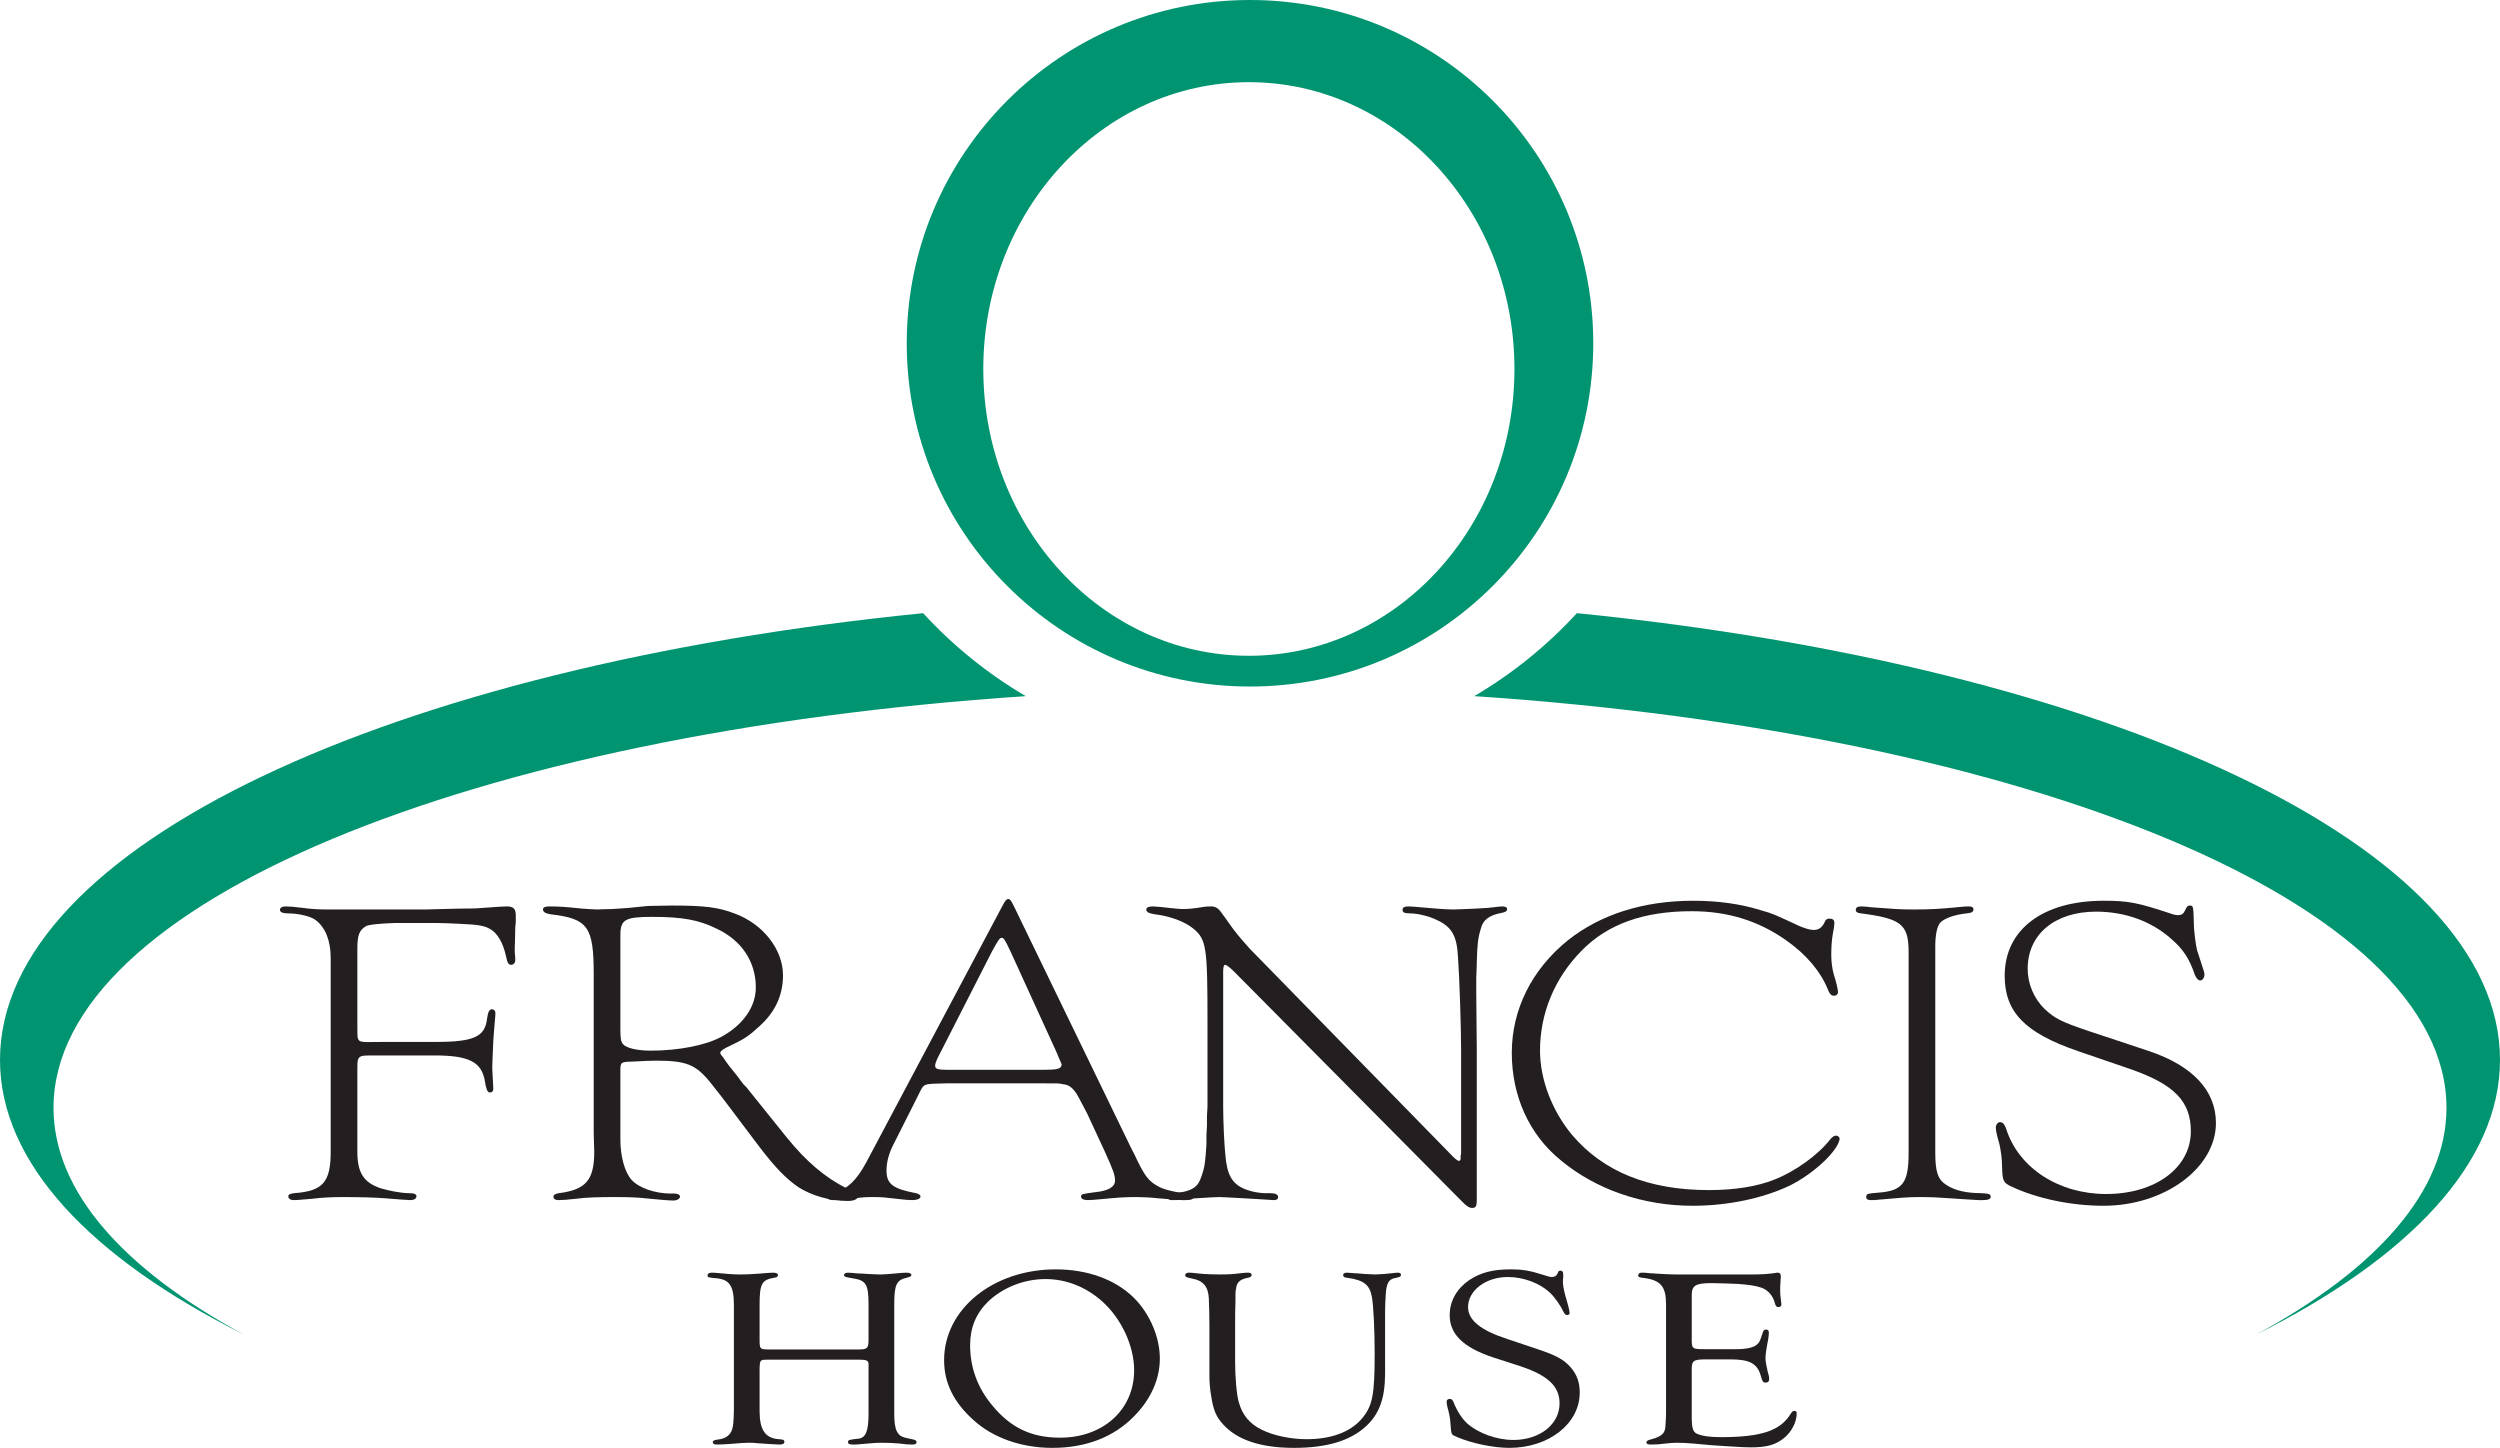<?xml version="1.0" encoding="UTF-8"?>
<svg xmlns="http://www.w3.org/2000/svg" version="1.1" viewBox="0 0 470.458 272.464">
  <defs>
    <style>
      .cls-1 {
        fill: #009470;
      }

      .cls-2, .cls-3 {
        fill: #231f20;
      }

      .cls-4 {
        fill: #009470;
      }

      .cls-3 {
        fill-rule: evenodd;
      }
    </style>
  </defs>
  <!-- Generator: Adobe Illustrator 28.6.0, SVG Export Plug-In . SVG Version: 1.2.0 Build 709)  -->
  <g>
    <g id="Layer_1">
      <g>
        <path class="cls-2" d="M138.103,265.554c0,.576-.057,1.632-.115,2.304-.115.912-.23,1.344-.518,1.776-.403.672-1.267,1.152-2.303,1.248-.749.096-1.036.24-1.036.528,0,.288.288.432.749.432.634,0,1.497-.048,2.879-.144,1.497-.144,2.649-.192,3.11-.192.576,0,1.094,0,1.843.096l.691.048.691.048.749.048c.634.048,1.497.096,1.843.096.633,0,.921-.144.921-.528,0-.336-.23-.432-.979-.48-2.591-.144-3.686-1.728-3.686-5.279v-7.966c.058-1.776.058-1.727,1.9-1.727h16.643c1.555,0,1.9.144,1.958.768v9.406c0,3.311-.518,4.559-1.958,4.703-1.785.192-1.901.24-1.901.672,0,.288.288.432.922.432.403,0,.748,0,1.036-.048,3.455-.288,3.167-.288,4.722-.288.806,0,1.958.048,3.052.144l1.209.144c.345,0,.921.048,1.152.048.576,0,.806-.144.806-.48,0-.24-.23-.384-.633-.48-2.188-.432-2.534-.576-3.052-1.488-.346-.576-.518-1.776-.518-3.359v-20.491c0-3.743.403-4.655,2.304-5.087.749-.192.921-.288.921-.528,0-.288-.345-.432-.864-.432s-1.037.048-1.613.096c-1.497.144-2.706.24-3.34.24-.576,0-1.267-.048-2.361-.096-.749-.048-1.324-.096-1.785-.096-.518-.048-.864-.048-1.094-.096-.346,0-.749-.048-.864-.048-.461,0-.749.192-.749.432,0,.336.173.384,1.613.624,2.534.384,2.994,1.104,2.994,4.991v6.526c0,1.68-.23,1.872-1.958,1.872h-16.643c-1.843,0-1.9-.048-1.9-1.872v-6.478c0-3.983.403-4.751,2.707-5.135.518-.048.749-.24.749-.48,0-.336-.288-.48-.979-.48-.403,0-.921.048-2.764.192-1.267.096-2.361.144-3.34.144-1.209,0-3.167-.144-4.434-.288-.345-.048-.691-.048-.979-.048-.461,0-.749.192-.749.48,0,.384.058.432,1.728.576,2.419.24,3.225,1.488,3.225,4.991v20.011h0Z"/>
        <path class="cls-3" d="M198.684,238.872c-11.805,0-21.019,7.486-21.019,17.084,0,4.271,1.785,7.918,5.528,11.278,3.685,3.359,9.041,5.231,14.857,5.231,6.277,0,11.517-2.016,15.318-5.903,3.167-3.167,4.895-7.006,4.895-10.893,0-4.079-1.9-8.494-4.952-11.517-3.513-3.407-8.696-5.279-14.627-5.279h0ZM196.727,240.696c3.916,0,7.659,1.488,10.711,4.223,3.628,3.263,5.989,8.398,5.989,12.957,0,7.39-5.816,12.669-13.936,12.669-5.413,0-9.329-1.872-12.784-6.095-2.764-3.311-4.146-7.102-4.146-11.325,0-3.263,1.094-5.951,3.398-8.206,2.764-2.639,6.795-4.223,10.769-4.223h0Z"/>
        <path class="cls-2" d="M232.431,249.525c0-2.064,0-2.927.058-4.415,0-1.92,0-2.015.115-2.591.115-1.152.691-1.728,2.016-2.016.634-.096.921-.288.921-.576,0-.288-.23-.432-.691-.432-.288,0-.864.048-1.325.096-1.44.192-2.534.24-3.973.24-1.324,0-2.303-.048-3.11-.096-2.476-.24-2.303-.24-2.649-.24-.461,0-.749.144-.749.432,0,.384.115.432,1.267.672,2.131.384,3.052,1.536,3.167,3.695.057,1.248.115,3.359.115,5.231v9.502c0,1.104.115,2.543.346,3.791.403,2.543.921,3.791,2.188,5.183,2.649,2.975,7.141,4.463,13.36,4.463,6.162,0,10.538-1.296,13.533-4.031,2.534-2.303,3.628-5.279,3.628-9.982v-11.661c0-.912.058-2.112.115-2.975.057-1.2.173-1.728.403-2.303.288-.624.691-.912,1.785-1.104.518-.096.691-.24.691-.528,0-.24-.23-.384-.576-.384-.288,0-.633.048-1.094.096-.288.048-.749.096-1.382.144-.806.048-1.497.096-1.785.096-.403,0-1.094-.048-2.073-.096-.979-.096-1.728-.144-1.958-.144-.518-.048-1.094-.096-1.267-.096-.518,0-.749.144-.749.48,0,.288.231.432.749.48,3.11.432,4.261,1.296,4.665,3.647.288,1.584.518,6.143.518,10.558,0,7.966-.403,9.934-2.476,12.381-2.188,2.495-5.759,3.791-10.366,3.791-2.937,0-6.162-.672-8.408-1.776-2.303-1.152-3.628-2.736-4.319-5.183-.403-1.344-.691-4.751-.691-7.486v-6.862h0Z"/>
        <path class="cls-2" d="M286.283,257.156c5.068,1.727,7.198,3.743,7.198,6.958,0,3.935-3.743,6.863-8.696,6.863-3.109,0-6.565-1.248-8.638-3.071-1.036-.912-2.015-2.496-2.591-3.983-.173-.48-.403-.672-.749-.672-.346,0-.576.192-.576.528,0,.24.058.672.172,1.104.231.72.518,2.16.518,2.639.23,2.687.058,2.352,1.325,2.927,2.649,1.152,6.795,2.016,9.79,2.016,7.429,0,13.245-4.559,13.245-10.414,0-1.871-.518-3.359-1.67-4.703-1.324-1.536-2.879-2.351-6.68-3.599l-5.298-1.776c-5.01-1.632-7.371-3.551-7.371-5.999,0-3.119,3.34-5.663,7.486-5.663,2.937,0,6.046,1.152,7.947,2.975.864.816,1.958,2.351,2.591,3.695.23.384.345.48.633.48.288,0,.461-.144.461-.384,0-.192-.173-1.056-.345-1.632-.691-2.447-.518-1.776-.576-2.064-.23-.864-.345-1.728-.345-2.207,0-.288,0-.48.057-.768v-.624c0-.432-.173-.672-.518-.672-.288,0-.403.096-.518.48-.23.528-.576.72-1.094.72-.346,0-.749-.096-1.728-.432-2.419-.768-3.858-1.008-5.931-1.008-3.455,0-5.701.576-7.89,2.015-2.361,1.632-3.685,3.935-3.685,6.622,0,3.551,2.534,6.047,8.12,7.918l5.355,1.728h0Z"/>
        <path class="cls-2" d="M313.52,265.698c0,.144,0,1.104-.057,1.776-.058,1.152-.058,1.44-.288,1.919-.288.672-1.209,1.152-2.534,1.488-.576.144-.806.288-.806.528,0,.336.231.432.922.432.288,0,.979-.048,1.324-.048l1.382-.144c.749-.096,1.555-.144,2.016-.144,1.094,0,1.9.048,3.109.144,4.146.384,3.052.288,6.738.528,2.303.144,3.168.192,4.147.192,3.052,0,4.722-.48,6.334-1.823,1.382-1.152,2.303-2.975,2.303-4.559,0-.336-.115-.48-.461-.48-.23,0-.403.144-.633.48-1.958,3.263-5.528,4.463-13.302,4.463-2.073,0-3.859-.288-4.607-.768-.518-.336-.749-1.2-.749-2.639v-9.406c0-1.584.345-1.824,2.707-1.824h4.607c3.628,0,5.068.816,5.701,3.167.288,1.008.403,1.2.864,1.2.461,0,.691-.192.691-.672,0-.144,0-.384-.057-.576-.345-1.344-.288-1.008-.288-1.2-.23-.912-.345-1.679-.345-2.16,0-.624.115-1.536.518-3.599.058-.432.115-.96.115-1.152,0-.432-.173-.624-.518-.624-.345,0-.518.144-.634.576-.518,1.632-.633,1.872-1.152,2.303-.634.528-2.016.816-3.801.816h-6.104c-2.188,0-2.303-.096-2.303-1.824v-8.35c0-1.824.749-2.255,3.743-2.255,1.152,0,3.686.096,4.837.144,2.073.144,3.455.336,4.549.72,1.209.432,2.13,1.488,2.476,2.783.173.672.345.864.749.864.345,0,.518-.24.518-.528,0-.144-.058-.528-.115-1.008-.058-.336-.115-.912-.115-1.44v-.864c.058-.48.058-.864.058-1.008.058-.48.058-.912.058-.96,0-.432-.173-.672-.576-.672-.115,0-.23,0-.345.048-1.267.192-2.649.288-4.319.288h-14.512c-1.209,0-3.686-.144-4.952-.24-.518-.048-.922-.096-1.267-.096-.576-.048-.864.192-.864.528,0,.288.173.384,1.152.48,3.109.432,4.088,1.632,4.088,4.943v20.251h0Z"/>
        <path class="cls-2" d="M62.231,216.738c0,5.74-1.476,7.38-6.79,7.79-.787.082-1.181.246-1.181.574,0,.492.394.738,1.082.738.886,0,1.968-.164,3.346-.246,1.968-.246,3.936-.328,5.904-.328,2.755,0,6.396.082,8.069.246,2.066.164,4.035.328,4.526.328.689,0,1.181-.246,1.181-.738,0-.41-.492-.574-1.575-.574-1.279,0-3.838-.492-5.117-.902-3.247-1.066-4.428-2.952-4.428-6.888v-14.76c0-3.526-.197-3.362,3.641-3.362h10.824c6.593,0,8.954,1.23,9.545,4.92q.295,2.05.885,2.05c.492,0,.689-.246.689-.738l-.197-3.772c0-.246,0-.738.098-2.952.098-2.542.098-2.46.295-4.838.197-2.624.197-1.968.197-2.706,0-.328-.295-.656-.59-.656-.591,0-.787.492-.984,1.804-.394,3.362-2.46,4.346-9.643,4.346h-9.742c-5.707,0-4.92.574-5.018-3.444v-14.104c0-2.624.394-3.526,1.673-4.264q.886-.41,5.511-.574h7.282c1.279,0,3.444.082,4.92.164,3.346.164,4.526.328,5.609.984,1.378.738,2.46,2.706,2.952,5.002.295,1.394.492,1.722.984,1.722.492,0,.787-.41.787-.902,0-.082,0-.738-.098-1.476v-.82c0-.328.098-2.132.098-3.936.098-.492.098-.902.098-1.394v-.738c0-1.23-.394-1.722-1.673-1.722-.394,0-2.066.082-4.034.246-1.082.082-1.771.164-4.625.164-2.952.082-.886,0-6.593.164h-18.598c-1.476,0-3.149-.082-4.822-.328-1.181-.164-2.362-.246-2.952-.246-.689,0-1.082.246-1.082.656,0,.41.492.656,1.476.656,2.066,0,4.428.574,5.314,1.312,1.771,1.394,2.755,3.854,2.755,7.052v36.49h0Z"/>
        <path class="cls-3" d="M111.728,213.294l.098,3.444c0,5.33-1.574,7.134-6.593,7.79-.689.082-1.082.328-1.082.656,0,.41.295.656.984.656.59,0,1.869-.082,3.247-.246,1.673-.246,4.034-.328,7.479-.328,2.362,0,4.33.082,5.707.246,2.46.246,4.428.41,5.117.41s1.279-.328,1.279-.738c0-.41-.59-.656-1.673-.574-3.05,0-6.101-1.066-7.478-2.624-1.279-1.476-2.067-4.428-2.067-7.544v-12.464c0-2.214-.098-2.132,2.558-2.214,1.476-.082,3.05-.164,4.133-.164,5.805,0,7.577.738,10.43,4.346.984,1.23.295.41,2.066,2.624l6.987,9.266c2.952,3.854,4.92,5.904,7.282,7.544,2.558,1.64,6.002,2.624,9.348,2.624,1.083,0,1.87-.328,1.87-.82,0-.328-.59-.738-2.066-1.558-4.035-1.968-7.675-5.084-11.316-9.594l-7.183-8.938-.394-.492-.492-.492-.394-.492s-.197-.246-.787-1.066c-.492-.656-.197-.246-1.181-1.476l-.394-.492c-.59-.82-1.082-1.476-1.082-1.558-.394-.41-.59-.738-.59-.902,0-.246.394-.574.984-.902,3.641-1.722,4.33-2.214,6.297-4.018,3.051-2.706,4.527-5.904,4.527-9.676,0-4.838-3.739-9.676-9.151-11.644-3.05-1.148-5.51-1.476-11.808-1.476-1.673,0-3.641.082-4.526.082-4.92.492-2.755.328-6.691.574-1.378,0-2.362.082-2.755.082-.59,0-1.673-.082-2.854-.164-3.247-.328-4.329-.41-6.199-.41-.787,0-1.181.164-1.181.574,0,.492.492.738,1.378.902,7.085.82,8.167,2.296,8.167,11.316v29.93h0ZM116.746,175.984c0-2.952.886-3.444,6.003-3.444,5.707,0,8.758.574,12.103,2.214,4.723,2.214,7.38,6.232,7.38,11.07,0,3.69-2.46,7.134-6.593,9.348-2.952,1.558-7.97,2.542-13.186,2.542-2.558,0-4.625-.492-5.215-1.23-.394-.41-.492-1.148-.492-2.706v-17.794h0Z"/>
        <path class="cls-3" d="M162.989,218.788c-1.771,3.28-3.543,5.002-5.707,5.494-1.575.41-1.673.492-1.673.902,0,.41.492.656,1.181.656.295,0,.689,0,1.181-.082,2.263-.164,1.476-.082,2.263-.164,2.263-.328,2.854-.328,4.231-.328,1.476,0,2.263.082,5.018.41.787.082,1.476.164,2.165.164.885,0,1.574-.246,1.574-.656,0-.328-.295-.492-.885-.656-4.33-.82-5.51-1.722-5.51-4.264,0-1.476.394-3.116,1.279-4.838l4.625-9.184c1.279-2.542.689-2.214,5.51-2.378h17.023c4.33,0,3.936,0,4.723.164,1.083.082,1.771.574,2.558,1.722.689,1.148,1.574,2.952,2.066,3.854l3.346,7.216c1.476,3.28,1.87,4.264,1.87,5.33,0,1.23-1.279,1.968-3.837,2.214-2.362.328-2.558.328-2.558.82,0,.41.492.656,1.279.656.492,0,1.476-.082,2.362-.164,3.543-.328,4.428-.41,6.888-.41.984,0,2.657.082,4.133.246,2.854.246,3.051.246,4.33.328h.689c1.082,0,1.476-.164,1.476-.656,0-.41-.394-.574-1.378-.656-1.378,0-4.133-.656-5.018-1.148-2.067-1.066-2.755-1.968-4.723-6.15l-.59-1.148-22.14-45.674c-.492-.984-.689-1.23-.984-1.23-.295,0-.591.246-1.083,1.23l-25.682,48.38h0ZM178.438,201.322c-2.066,0-2.46-.164-2.46-.82,0-.246.197-.902.59-1.64l10.037-19.68c1.082-1.968,1.476-2.706,1.87-2.706.394,0,.59.246,1.673,2.542l8.463,18.532.295.656.295.738.295.656c.197.41.295.738.295.738-.098.82-.787.984-3.543.984h-17.81Z"/>
        <path class="cls-2" d="M235.102,178.444c-.689-.738-2.165-2.46-3.149-3.772-.394-.492-1.181-1.722-2.066-2.87-.59-.902-1.181-1.23-1.968-1.23-.492,0-.886,0-1.378.082-1.87.328-3.05.41-4.035.41-.394,0-1.181-.082-2.066-.164-1.87-.246-2.362-.246-3.444-.328-.787,0-1.279.164-1.279.574,0,.492.492.738,1.574.902,2.854.328,5.707,1.394,7.282,2.706,2.46,2.05,2.657,3.444,2.657,17.466v15.99l-.099,1.804v1.804l-.098,1.804v1.64c-.197,3.28-.295,4.346-.984,6.232-.59,1.886-1.771,2.624-4.33,2.952-1.771.164-1.968.246-1.968.82,0,.41.295.574.787.574.689,0,1.181,0,1.673-.082,2.46-.246,1.575-.164,2.657-.246,2.263-.164,4.33-.246,4.625-.246.689,0,1.574.082,4.822.246,3.05.164,1.279.082,5.412.328.492,0,.787-.164.787-.574,0-.492-.492-.738-1.673-.738-1.574.082-3.345-.246-4.723-.82-2.263-.984-3.247-2.624-3.543-6.56-.197-1.886-.394-6.15-.394-8.938v-25.338c0-.82.098-1.312.394-1.312.197,0,.984.574,1.771,1.394l42.607,42.968c.984,1.066,1.575,1.394,2.067,1.394.689,0,.885-.328.885-1.394v-28.454l-.098-10.414v-3.034c.098-2.87.098-1.968.098-2.952.098-3.28.197-4.51.787-6.396.394-1.558,1.574-2.46,3.838-2.87.787-.164,1.082-.328,1.082-.738,0-.328-.394-.492-.886-.492-.394,0-.984.082-1.672.164-.492.082-1.673.164-3.346.246-2.067.082-3.543.164-4.133.164-1.378,0-3.641-.164-6.199-.41-.886-.082-1.968-.164-2.263-.164-.787,0-1.181.164-1.181.656,0,.492.393.656,1.476.656,1.378,0,3.739.574,5.117,1.312,2.657,1.23,3.641,2.952,3.838,6.806.295,4.018.59,13.53.59,17.466v19.68c-.098.246-.098.492-.098.574.098.492-.098.738-.295.738-.295,0-.885-.492-1.87-1.558l-37.589-38.458h0Z"/>
        <path class="cls-2" d="M318.639,169.506c-9.348,0-17.417,2.542-23.616,7.462-6.789,5.494-10.529,13.038-10.529,21.156s3.247,15.334,9.151,20.172c6.691,5.576,15.547,8.61,24.895,8.61,6.593,0,13.186-1.394,18.204-3.772,4.526-2.214,9.25-6.642,9.447-8.856,0-.246-.295-.574-.689-.574-.394,0-.689.246-1.181.82-2.165,2.788-6.593,5.986-10.431,7.462-3.247,1.312-7.577,1.968-12.3,1.968-11.316,0-19.877-3.444-25.781-10.414-3.739-4.51-6.003-10.414-6.003-15.826,0-7.052,2.756-13.694,7.872-18.86,4.92-5.002,11.71-7.38,20.664-7.38,6.789,0,12.595,1.804,17.81,5.494,3.838,2.706,6.495,5.904,7.872,9.348.295.738.59,1.066,1.082,1.066.492,0,.787-.328.787-.738-.098-.656-.295-1.722-.787-3.198-.295-1.066-.492-2.296-.492-3.772,0-1.394.098-2.87.295-3.936.197-.902.295-1.722.295-2.05,0-.574-.295-.82-.984-.82-.394,0-.689.164-.886.738-.492.984-1.082,1.394-2.066,1.394-.689,0-1.673-.328-2.657-.738-4.625-2.132-4.822-2.296-7.183-2.952-3.936-1.23-8.167-1.804-12.792-1.804h0Z"/>
        <path class="cls-2" d="M359.169,216.902c0,5.74-1.083,7.216-5.806,7.544-2.066.164-2.165.246-2.165.82,0,.41.295.574.885.574.492,0,.885,0,1.476-.082,3.641-.328,5.51-.492,7.577-.492,2.362,0,3.837.082,6.002.246,3.936.246,3.543.246,5.216.328h.689c1.082,0,1.574-.164,1.574-.656,0-.492-.393-.574-1.869-.656-2.657,0-4.92-.492-6.495-1.558-1.574-.984-2.066-2.46-2.066-6.068v-38.786c0-2.05.295-3.69.885-4.428.689-.82,2.657-1.558,5.018-1.804.984-.082,1.279-.328,1.279-.738,0-.41-.295-.574-.886-.574-.295,0-.885,0-1.377.082-4.231.41-5.904.492-8.955.492-2.558,0-3.641-.082-7.97-.41-.689-.082-1.279-.164-1.87-.164-.689,0-1.082.164-1.082.656,0,.41.295.574.984.656,7.577.984,8.955,2.05,8.955,7.298v37.72h0Z"/>
        <path class="cls-2" d="M393.285,194.106c-5.609-1.886-6.593-2.46-8.561-4.264-1.968-1.968-3.149-4.674-3.149-7.544,0-6.478,5.117-10.742,12.89-10.742,5.412,0,10.43,1.804,14.17,5.166,2.165,1.886,3.346,3.608,4.428,6.806.295.574.59.984.984.984s.787-.492.787-1.066c0-.246,0-.41-.098-.656-1.082-3.444-1.082-3.28-1.279-3.936-.295-1.23-.492-3.116-.59-4.346-.098-4.018-.098-4.1-.787-4.1-.394,0-.59.246-.885.902-.295.656-.689.902-1.279.902-.394,0-.886-.082-1.279-.246-6.396-2.132-8.167-2.46-12.792-2.46-11.415,0-18.598,5.412-18.598,14.104,0,6.806,3.739,10.742,13.776,14.186l10.037,3.444c8.167,2.87,11.218,6.068,11.218,11.644,0,6.888-6.691,11.808-15.941,11.808-8.856,0-16.433-4.838-18.794-12.218-.295-.902-.689-1.312-1.181-1.312-.394,0-.787.492-.787.984,0,.738.295,1.804.689,3.198.295,1.312.492,2.788.492,4.346.098,2.542.197,2.87,1.771,3.608,4.92,2.296,11.316,3.608,17.319,3.608,11.513,0,21.156-7.134,21.156-15.58,0-6.068-4.33-10.742-12.596-13.53l-11.119-3.69h0Z"/>
        <path class="cls-1" d="M296.743,115.387c100.08,10.011,173.715,43.86,173.715,84.077,0,19.354-17.054,37.234-45.902,51.691,22.672-12.304,35.83-26.959,35.83-42.691,0-38.494-78.779-70.545-182.963-77.461,7.2-4.226,13.71-9.502,19.32-15.616h0ZM0,199.463c0-40.217,73.634-74.066,173.715-84.077,5.61,6.114,12.12,11.389,19.32,15.616-104.184,6.916-182.963,38.967-182.963,77.461,0,15.732,13.158,30.388,35.83,42.691C17.054,236.697,0,218.818,0,199.463h0Z"/>
        <path class="cls-4" d="M185.04,69.436c0,29.807,22.375,53.971,49.976,53.971s49.977-24.163,49.977-53.971-22.375-53.971-49.977-53.971-49.976,24.163-49.976,53.971h0ZM170.632,64.597C170.632,28.921,199.552,0,235.229,0s64.597,28.921,64.597,64.597-28.921,64.597-64.597,64.597-64.597-28.921-64.597-64.597h0Z"/>
      </g>
    </g>
  </g>
</svg>